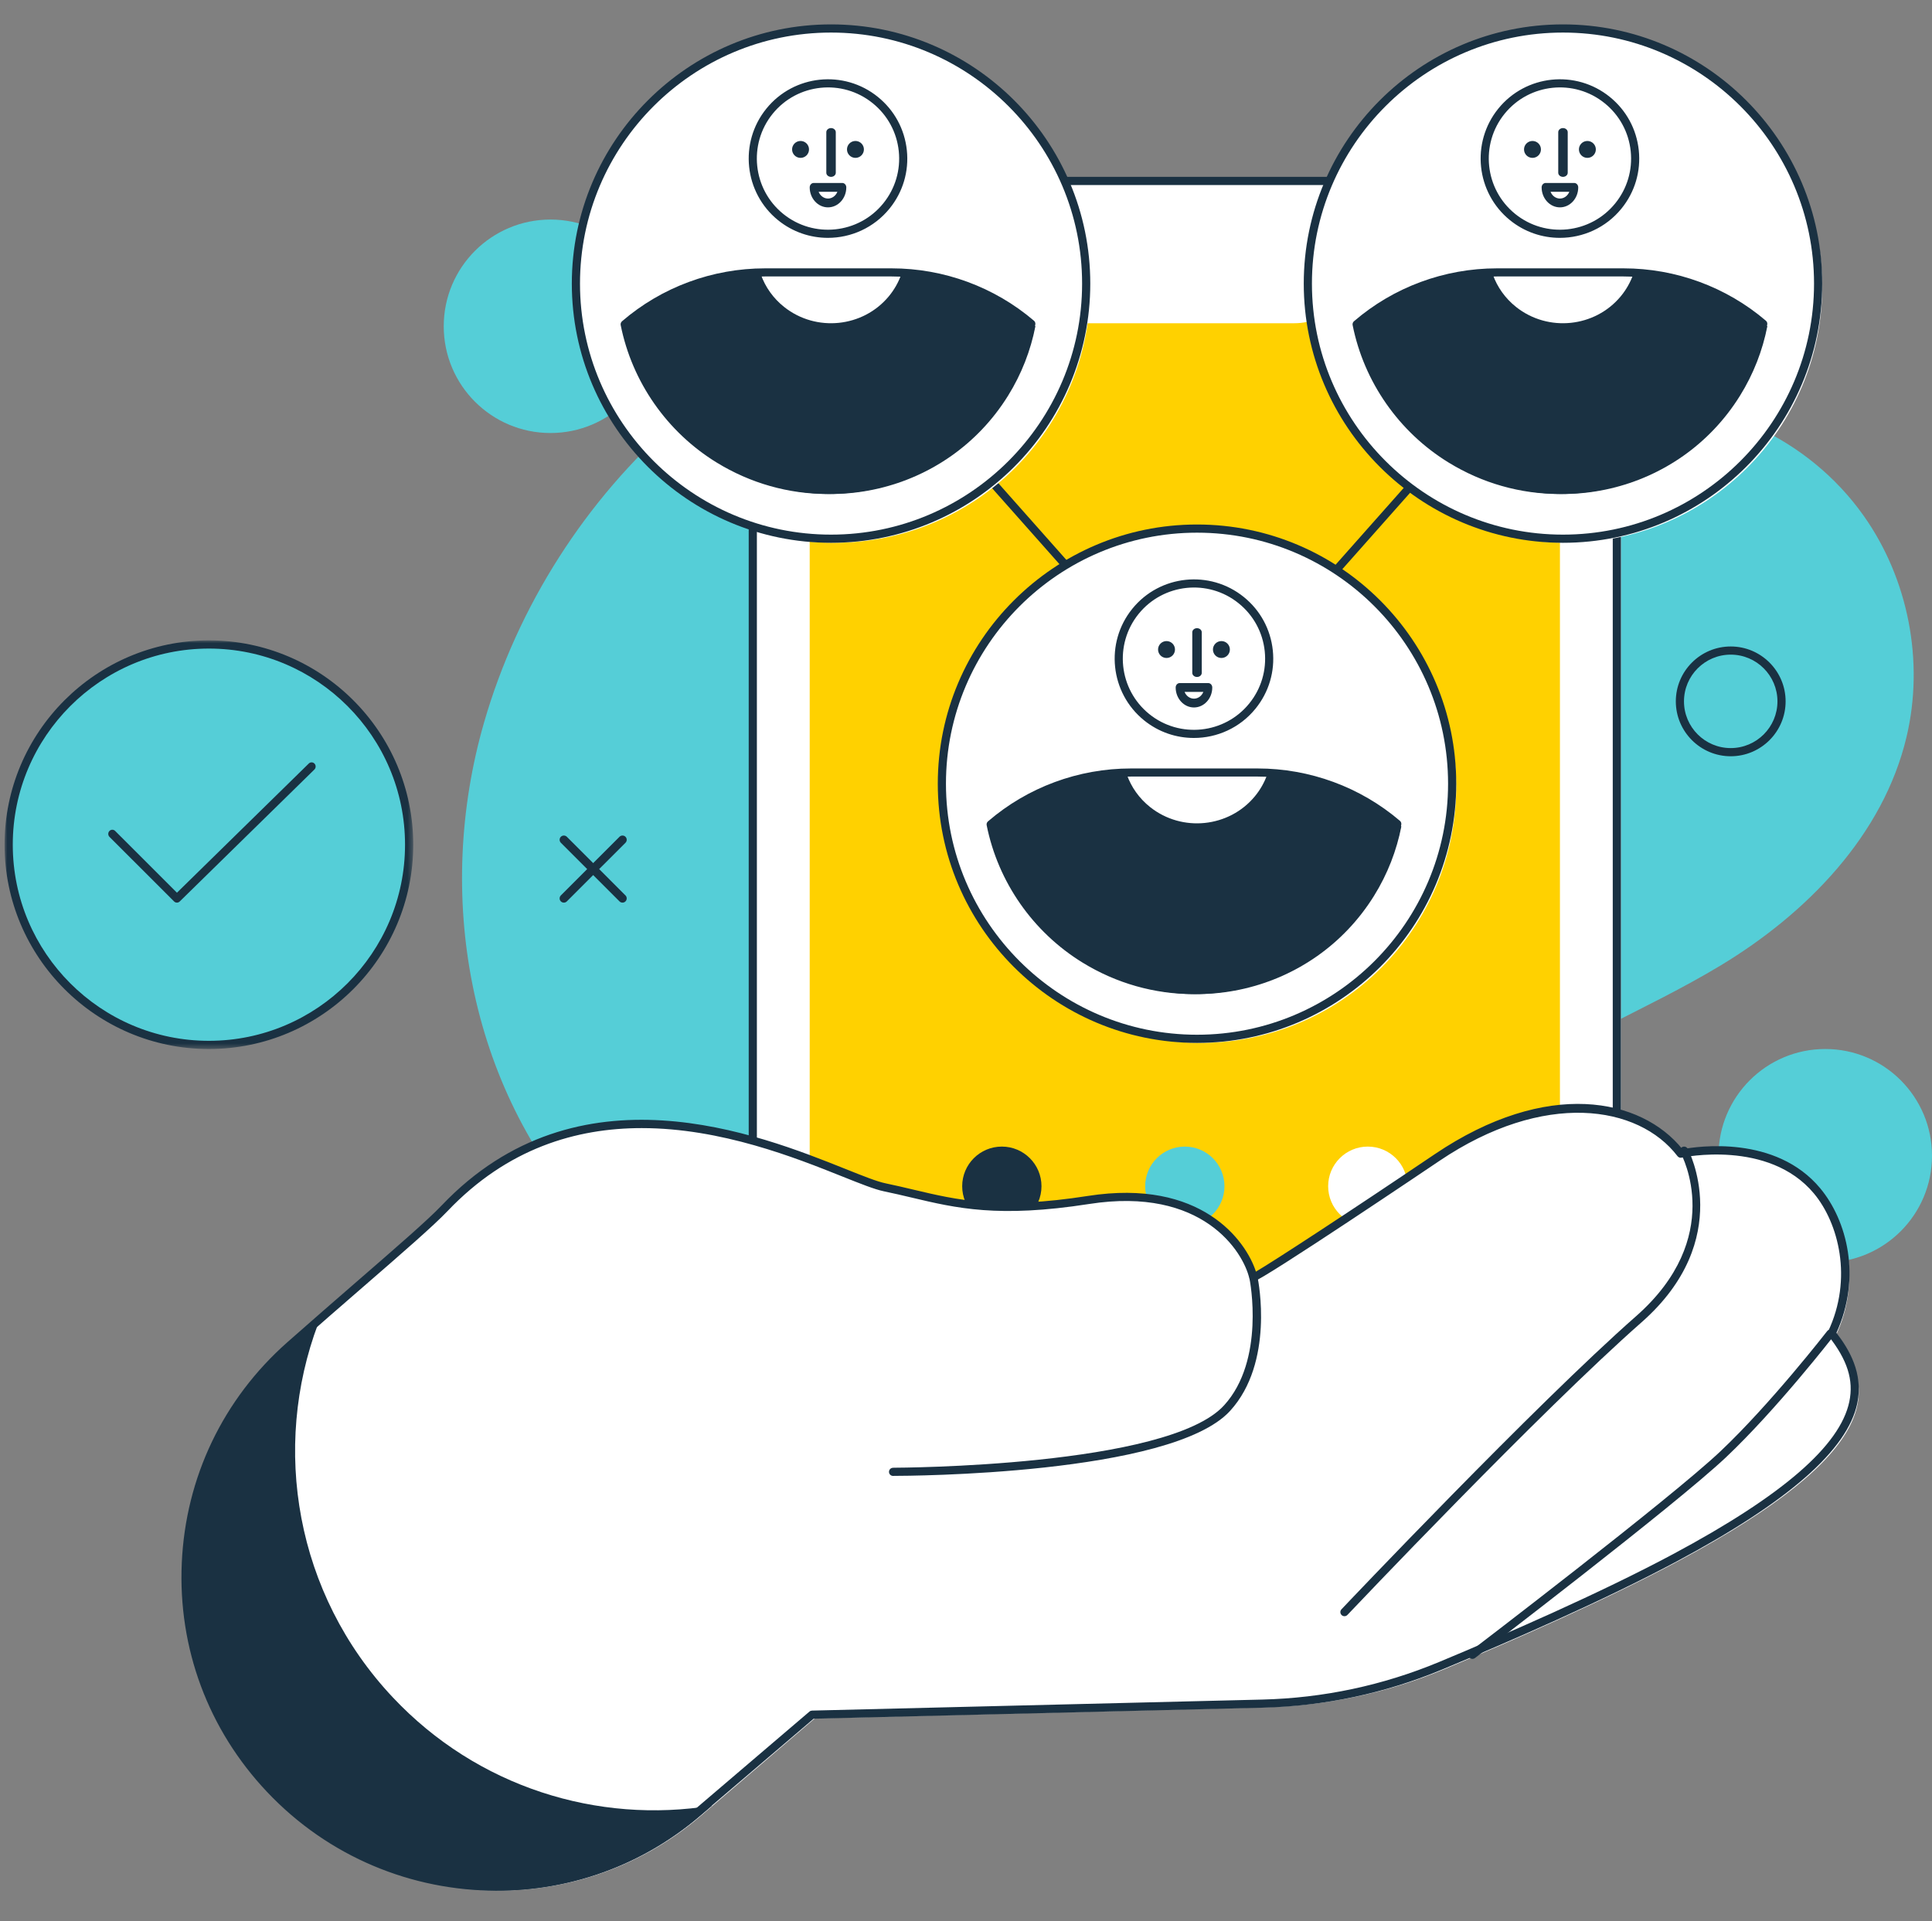 <?xml version="1.0" encoding="UTF-8"?>
<svg width="362px" height="360px" viewBox="0 0 362 360" version="1.1" xmlns="http://www.w3.org/2000/svg" xmlns:xlink="http://www.w3.org/1999/xlink">
    <rect x="0" y="0" width="362" height="360" fill="#808080" stroke="none"/>
    <title>icon/b/001 copy 8</title>
    <defs>
        <polygon id="path-1" points="0 0 76.571 0 76.571 76.571 0 76.571"></polygon>
    </defs>
    <g id="web" stroke="none" stroke-width="1" fill="none" fill-rule="evenodd">
        <g id="icon/b/001-copy-8" transform="translate(2, 0)">
            <g id="Group-110" transform="translate(-1.143, 4.571)">
                <path d="M299.678,187.954 C307.02,184.199 314.462,180.612 321.538,176.343 C337.714,166.583 352.017,151.911 356.376,133.5 C359.718,119.393 356.712,103.9 348.341,92.079 C337.973,77.431 320.444,69.637 302.713,70.521 C289.676,71.171 276.898,77.378 263.739,74.666 C249.72,71.778 238.809,61.349 225.751,56.08 C213.66,51.202 200.567,48.801 187.535,49.182 C141.087,50.536 102.397,87.303 89.849,130.788 C80.566,162.949 86.805,199.015 109.673,224.074 C138.751,255.938 177.017,271.612 215.799,254.998 C235.73,246.459 249.504,229.076 264.335,213.994 C271.948,206.253 280.051,198.832 289.514,193.406 C292.847,191.496 296.251,189.707 299.678,187.954" id="Fill-1" fill="#55CED7"></path>
                <path d="M274.239,272 L169.19,272 C153.384,272 140.571,259.251 140.571,243.524 L140.571,58.19 C140.571,42.464 153.384,29.714 169.19,29.714 L274.239,29.714 C290.044,29.714 302.857,42.464 302.857,58.19 L302.857,243.524 C302.857,259.251 290.044,272 274.239,272" id="Fill-3" fill="#FFFFFF"></path>
                <path d="M156.499,30.103 C147.931,30.103 140.96,37.079 140.96,45.651 L140.96,256.063 C140.96,264.636 147.931,271.611 156.499,271.611 L285.786,271.611 C294.354,271.611 301.326,264.636 301.326,256.063 L301.326,45.651 C301.326,37.079 294.354,30.103 285.786,30.103 L156.499,30.103 Z M285.786,273.143 L156.499,273.143 C147.086,273.143 139.429,265.481 139.429,256.063 L139.429,45.651 C139.429,36.233 147.086,28.571 156.499,28.571 L285.786,28.571 C295.2,28.571 302.857,36.233 302.857,45.651 L302.857,256.063 C302.857,265.481 295.2,273.143 285.786,273.143 L285.786,273.143 Z" id="Fill-5" fill="#1A3142"></path>
                <path d="M150.857,226.354 L150.857,58.218 C150.857,47.525 159.513,38.857 170.193,38.857 L272.093,38.857 C282.772,38.857 291.429,47.525 291.429,58.218 L291.429,226.354 C291.429,237.047 282.772,245.714 272.093,245.714 L170.193,245.714 C159.513,245.714 150.857,237.047 150.857,226.354" id="Fill-7" fill="#FFD100"></path>
                <path d="M188.571,43.778 L188.571,36.571 L253.714,36.571 L253.714,43.778 C253.714,50.526 248.304,56 241.627,56 L200.659,56 C193.982,56 188.571,50.526 188.571,43.778" id="Fill-9" fill="#FFFFFF"></path>
                <path d="M323.429,118.1 C318.6,118.1 314.672,122.029 314.672,126.857 C314.672,131.686 318.6,135.611 323.429,135.611 C328.257,135.611 332.185,131.686 332.185,126.857 C332.185,122.029 328.257,118.1 323.429,118.1 M323.429,137.143 C317.756,137.143 313.143,132.527 313.143,126.857 C313.143,121.185 317.756,116.571 323.429,116.571 C329.101,116.571 333.714,121.185 333.714,126.857 C333.714,132.527 329.101,137.143 323.429,137.143" id="Fill-11" fill="#1A3142"></path>
                <path d="M361.143,212 C361.143,200.955 352.19,192 341.144,192 C330.098,192 321.143,200.955 321.143,212 C321.143,223.045 330.098,232 341.144,232 C352.187,232 361.143,223.045 361.143,212" id="Fill-13" fill="#55CED7"></path>
                <path d="M122.286,56.571 C122.286,45.526 113.33,36.571 102.287,36.571 C91.241,36.571 82.286,45.526 82.286,56.571 C82.286,67.616 91.241,76.571 102.287,76.571 C113.33,76.571 122.286,67.616 122.286,56.571" id="Fill-15" fill="#55CED7"></path>
                <path d="M115.779,164.571 C115.577,164.571 115.372,164.495 115.219,164.339 L104.231,153.353 C103.923,153.044 103.923,152.54 104.231,152.231 C104.54,151.923 105.041,151.923 105.353,152.231 L116.338,163.218 C116.649,163.529 116.649,164.031 116.338,164.339 C116.185,164.495 115.98,164.571 115.779,164.571" id="Fill-17" fill="#1A3142"></path>
                <path d="M104.793,164.571 C104.591,164.571 104.387,164.495 104.234,164.339 C103.922,164.031 103.922,163.529 104.234,163.218 L115.219,152.231 C115.53,151.923 116.031,151.923 116.34,152.231 C116.649,152.54 116.649,153.044 116.34,153.353 L105.352,164.339 C105.199,164.495 104.995,164.571 104.793,164.571" id="Fill-19" fill="#1A3142"></path>
                <path d="M201.488,105.141 C201.297,105.13 201.109,105.043 200.973,104.891 L183.044,84.67 C182.771,84.362 182.8,83.889 183.11,83.615 C183.423,83.341 183.895,83.373 184.17,83.682 L202.099,103.902 C202.371,104.21 202.343,104.683 202.033,104.957 C201.876,105.092 201.679,105.153 201.488,105.141" id="Fill-21" fill="#1A3142"></path>
                <path d="M247.655,105.141 C247.846,105.13 248.034,105.043 248.17,104.891 L266.099,84.67 C266.371,84.362 266.343,83.889 266.033,83.615 C265.72,83.341 265.248,83.373 264.973,83.682 L247.044,103.902 C246.771,104.21 246.8,104.683 247.11,104.957 C247.267,105.092 247.464,105.153 247.655,105.141" id="Fill-23" fill="#1A3142"></path>
                <path d="M228.571,217.714 C228.571,221.816 225.245,225.143 221.143,225.143 C217.041,225.143 213.714,221.816 213.714,217.714 C213.714,213.612 217.041,210.286 221.143,210.286 C225.245,210.286 228.571,213.612 228.571,217.714" id="Fill-25" fill="#55CED7"></path>
                <path d="M194.286,217.714 C194.286,221.816 190.959,225.143 186.857,225.143 C182.755,225.143 179.429,221.816 179.429,217.714 C179.429,213.612 182.755,210.286 186.857,210.286 C190.959,210.286 194.286,213.612 194.286,217.714" id="Fill-27" fill="#1A3142"></path>
                <path d="M262.857,217.714 C262.857,221.816 259.53,225.143 255.429,225.143 C251.327,225.143 248,221.816 248,217.714 C248,213.612 251.327,210.286 255.429,210.286 C259.53,210.286 262.857,213.612 262.857,217.714" id="Fill-29" fill="#FFFFFF"></path>
                <path d="M340.362,218.949 C331.452,208.238 314.787,211.954 314.787,211.954 C307.232,202.044 289.372,198.945 269.07,212.684 C252.44,223.935 235.219,235.23 234.601,235.233 C233.61,230.894 226.416,217.1 203.683,220.656 C183.39,223.829 176.37,220.547 165.427,218.272 C155.695,216.252 113.334,190.161 82.881,222.222 C78.83,226.487 66.754,236.577 53.879,247.988 C29.307,269.767 27.61,307.523 50.127,331.414 C71.449,354.031 106.797,355.934 130.422,335.729 L151.834,317.421 L236.298,315.348 C247.789,315.064 259.129,312.654 269.735,308.229 C282.45,302.924 300.073,295.22 313.672,287.933 C351.959,267.419 350.853,255.553 343.1,245.749 C347.958,235.496 345.217,224.789 340.362,218.949" id="Fill-31" fill="#FFFFFF"></path>
                <path d="M72.719,313.47 C54.472,294.051 50.003,266.719 58.77,243.429 C57.157,244.847 55.515,246.297 53.861,247.768 C29.314,269.594 27.615,307.431 50.112,331.373 C71.41,354.043 106.722,355.946 130.326,335.698 L132.571,333.774 C111.2,337.273 88.593,330.364 72.719,313.47" id="Fill-33" fill="#1A3142"></path>
                <path d="M119.385,206.821 C107.126,206.821 94.22,210.587 83,222.372 C80.357,225.152 74.453,230.272 66.981,236.752 C63.015,240.191 58.523,244.089 53.987,248.102 C42.274,258.462 35.437,272.756 34.734,288.355 C34.031,303.947 39.557,318.794 50.289,330.159 C71.34,352.446 106.104,354.31 129.432,334.405 L150.814,316.156 C150.95,316.042 151.118,315.98 151.292,315.974 L235.656,313.907 C247.091,313.624 258.237,311.257 268.777,306.871 C281.243,301.677 298.963,293.96 312.592,286.673 C333.112,275.7 343.927,266.347 345.652,258.077 C346.493,254.04 345.286,250.245 341.745,245.773 C341.561,245.543 341.529,245.234 341.653,244.972 C346.381,235.018 343.602,224.569 339.022,219.075 C330.519,208.876 314.397,212.324 314.235,212.359 C313.939,212.427 313.638,212.315 313.458,212.077 C306.137,202.493 288.458,199.723 268.836,212.972 C268.5,213.198 235.349,235.574 233.982,235.583 C233.621,235.583 233.311,235.336 233.231,234.988 C232.088,229.983 224.469,217.724 203.217,221.042 C186.206,223.697 178.321,221.828 169.975,219.846 C168.294,219.449 166.561,219.037 164.733,218.66 C163.008,218.301 160.353,217.241 156.992,215.898 C148.241,212.398 134.296,206.821 119.385,206.821 M92.099,349.714 C76.396,349.714 60.765,343.476 49.176,331.207 C38.154,319.539 32.481,304.294 33.204,288.284 C33.925,272.273 40.945,257.597 52.971,246.959 C57.513,242.943 62.008,239.042 65.974,235.601 C73.417,229.147 79.297,224.048 81.89,221.321 C107.471,194.45 141.304,207.978 157.565,214.479 C160.852,215.795 163.451,216.834 165.046,217.164 C166.894,217.547 168.64,217.962 170.329,218.362 C178.524,220.306 186.265,222.143 202.981,219.534 C224.2,216.222 232.582,227.887 234.466,233.716 C237.806,231.767 251.79,222.64 267.977,211.709 C289.061,197.473 306.695,201.21 314.379,210.772 C317.262,210.234 331.854,208.087 340.197,218.097 C345.176,224.071 348.003,234.717 343.236,245.196 C345.572,248.219 348.322,252.765 347.149,258.386 C345.327,267.127 334.261,276.819 313.316,288.019 C299.633,295.335 281.863,303.073 269.365,308.278 C258.65,312.741 247.322,315.147 235.692,315.432 L151.602,317.493 L130.427,335.565 C119.32,345.042 105.681,349.714 92.099,349.714" id="Fill-35" fill="#1A3142"></path>
                <path d="M166.481,272 C166.058,272 165.714,271.658 165.714,271.237 C165.714,270.815 166.058,270.473 166.481,270.473 C166.529,270.473 166.573,270.47 166.621,270.464 C167.207,270.461 217.923,270.337 228.486,258.788 C236.254,250.292 233.322,235.352 233.293,235.202 C233.21,234.789 233.476,234.385 233.894,234.3 C234.3,234.22 234.711,234.486 234.797,234.898 C234.93,235.541 237.919,250.743 229.621,259.816 C218.619,271.844 168.96,271.991 166.703,271.991 C166.671,271.997 166.576,272 166.481,272" id="Fill-37" fill="#1A3142"></path>
                <path d="M251.055,298.286 C250.865,298.286 250.675,298.218 250.527,298.075 C250.218,297.785 250.203,297.299 250.497,296.991 C250.856,296.609 286.789,258.691 305.67,242.091 C322.455,227.336 314.372,212.066 314.019,211.423 C313.817,211.05 313.954,210.585 314.325,210.381 C314.699,210.176 315.165,210.313 315.37,210.683 C315.462,210.852 324.423,227.653 306.688,243.243 C287.858,259.799 251.975,297.664 251.613,298.046 C251.462,298.206 251.26,298.286 251.055,298.286" id="Fill-39" fill="#1A3142"></path>
                <path d="M275.048,306.286 C274.816,306.286 274.589,306.182 274.44,305.981 C274.187,305.643 274.252,305.16 274.586,304.905 C274.959,304.621 312.029,276.337 321.485,267.404 C330.929,258.482 341.392,245.002 341.498,244.866 C341.756,244.531 342.235,244.475 342.567,244.733 C342.896,244.996 342.954,245.476 342.696,245.811 C342.59,245.947 332.056,259.522 322.527,268.523 C313.009,277.513 275.879,305.844 275.506,306.129 C275.368,306.235 275.206,306.286 275.048,306.286" id="Fill-41" fill="#1A3142"></path>
                <path d="M75.429,153.714 C75.429,174.228 58.799,190.857 38.284,190.857 C17.772,190.857 1.143,174.228 1.143,153.714 C1.143,133.2 17.772,116.571 38.284,116.571 C58.799,116.571 75.429,133.2 75.429,153.714" id="Fill-43" fill="#55CED7"></path>
                <g id="Group-47" transform="translate(0, 115.429)">
                    <mask id="mask-2" fill="white">
                        <use xlink:href="#path-1"></use>
                    </mask>
                    <g id="Clip-46"></g>
                    <path d="M38.285,1.534 C18.023,1.534 1.536,18.021 1.536,38.284 C1.536,58.55 18.023,75.037 38.285,75.037 C58.548,75.037 75.034,58.55 75.034,38.284 C75.034,18.021 58.548,1.534 38.285,1.534 M38.285,76.571 C17.175,76.571 -0.001,59.398 -0.001,38.284 C-0.001,17.174 17.175,0 38.285,0 C59.395,0 76.571,17.174 76.571,38.284 C76.571,59.398 59.395,76.571 38.285,76.571" id="Fill-45" fill="#1A3142" mask="url(#mask-2)"></path>
                </g>
                <path d="M32.293,164.571 C32.103,164.571 31.91,164.496 31.764,164.352 L19.657,152.25 C19.359,151.952 19.35,151.459 19.643,151.149 C19.935,150.839 20.415,150.833 20.716,151.134 L32.299,162.71 L57.005,138.499 C57.309,138.204 57.789,138.216 58.078,138.526 C58.365,138.839 58.353,139.332 58.052,139.627 L32.816,164.355 C32.67,164.499 32.48,164.571 32.293,164.571" id="Fill-48" fill="#1A3142"></path>
                <path d="M272,142.857 C272,169.367 250.51,190.857 224,190.857 C197.49,190.857 176,169.367 176,142.857 C176,116.347 197.49,94.857 224,94.857 C250.51,94.857 272,116.347 272,142.857" id="Fill-50" fill="#FFFFFF"></path>
                <path d="M223.429,95.246 C197.49,95.246 176.388,116.347 176.388,142.286 C176.388,168.224 197.49,189.326 223.429,189.326 C249.367,189.326 270.469,168.224 270.469,142.286 C270.469,116.347 249.367,95.246 223.429,95.246 M223.429,190.857 C196.645,190.857 174.857,169.067 174.857,142.286 C174.857,115.502 196.645,93.714 223.429,93.714 C250.212,93.714 272,115.502 272,142.286 C272,169.067 250.212,190.857 223.429,190.857" id="Fill-52" fill="#1A3142"></path>
                <path d="M212.491,110.461 C207.863,116.178 208.745,124.592 214.461,129.221 C220.173,133.853 228.588,132.967 233.215,127.253 C235.459,124.483 236.488,121.007 236.117,117.463 C235.744,113.919 234.015,110.734 231.245,108.493 C225.533,103.861 217.119,104.746 212.491,110.461 Z M222.84,133.714 C219.553,133.714 216.248,132.632 213.499,130.406 C207.134,125.247 206.149,115.869 211.306,109.502 C216.463,103.132 225.839,102.15 232.207,107.308 C235.291,109.805 237.217,113.357 237.631,117.304 C238.046,121.254 236.899,125.127 234.4,128.212 C231.469,131.832 227.171,133.714 222.84,133.714 L222.84,133.714 Z" id="Fill-54" fill="#1A3142"></path>
                <path d="M256.583,163.317 C259.147,159.197 260.835,154.785 261.714,150.293 C254.651,144.238 245.464,140.571 235.412,140.571 L211.561,140.571 C201.456,140.571 192.221,144.277 185.143,150.393 C187.172,160.594 193.278,169.967 202.858,175.879 C221.176,187.187 245.229,181.561 256.583,163.317" id="Fill-56" fill="#1A3142"></path>
                <path d="M235.082,140.571 L211.77,140.571 C211.27,140.571 210.777,140.586 210.286,140.605 C211.108,142.91 212.577,145.03 214.662,146.682 C220.639,151.41 229.407,150.51 234.248,144.672 C235.285,143.421 236.054,142.042 236.571,140.605 C236.078,140.586 235.581,140.571 235.082,140.571" id="Fill-58" fill="#FFFFFF"></path>
                <path d="M223.429,122.286 C222.938,122.286 222.541,121.94 222.541,121.515 L222.541,113.914 C222.541,113.488 222.938,113.143 223.429,113.143 C223.919,113.143 224.317,113.488 224.317,113.914 L224.317,121.515 C224.317,121.94 223.919,122.286 223.429,122.286" id="Fill-60" fill="#1A3142"></path>
                <path d="M219.3,117.143 C219.3,118.017 218.59,118.727 217.716,118.727 C216.838,118.727 216.129,118.017 216.129,117.143 C216.129,116.269 216.838,115.559 217.716,115.559 C218.59,115.559 219.3,116.269 219.3,117.143" id="Fill-62" fill="#1A3142"></path>
                <path d="M229.586,117.143 C229.586,118.017 228.876,118.727 228.002,118.727 C227.124,118.727 226.414,118.017 226.414,117.143 C226.414,116.269 227.124,115.559 228.002,115.559 C228.876,115.559 229.586,116.269 229.586,117.143" id="Fill-64" fill="#1A3142"></path>
                <path d="M185.608,150.202 C187.742,160.261 193.989,169.105 202.795,174.517 C211.433,179.829 221.641,181.483 231.541,179.181 C241.435,176.877 249.837,170.888 255.19,162.319 C257.549,158.546 259.202,154.438 260.109,150.108 C253.023,144.198 244.048,140.947 234.781,140.947 L211.052,140.947 C201.725,140.947 192.709,144.231 185.608,150.202 M222.767,181.714 C215.486,181.714 208.332,179.709 201.985,175.81 C192.694,170.099 186.143,160.715 184.015,150.064 C183.961,149.798 184.056,149.522 184.266,149.343 C191.695,142.949 201.208,139.429 211.052,139.429 L234.781,139.429 C244.563,139.429 254.034,142.914 261.448,149.244 C261.658,149.42 261.753,149.695 261.7,149.965 C260.78,154.638 259.027,159.065 256.494,163.119 C250.922,172.034 242.186,178.264 231.89,180.659 C228.86,181.365 225.803,181.714 222.767,181.714" id="Fill-66" fill="#1A3142"></path>
                <path d="M221.098,125.081 C221.393,125.824 222.07,126.348 222.856,126.348 C223.644,126.348 224.321,125.824 224.616,125.081 L221.098,125.081 Z M222.856,128 C220.967,128 219.429,126.319 219.429,124.255 C219.429,123.799 219.767,123.429 220.185,123.429 L225.53,123.429 C225.947,123.429 226.286,123.799 226.286,124.255 C226.286,126.319 224.747,128 222.856,128 L222.856,128 Z" id="Fill-68" fill="#1A3142"></path>
                <path d="M203.429,49.143 C203.429,75.653 181.938,97.143 155.429,97.143 C128.919,97.143 107.429,75.653 107.429,49.143 C107.429,22.633 128.919,1.143 155.429,1.143 C181.938,1.143 203.429,22.633 203.429,49.143" id="Fill-70" fill="#FFFFFF"></path>
                <path d="M154.857,1.531 C128.919,1.531 107.817,22.633 107.817,48.571 C107.817,74.51 128.919,95.612 154.857,95.612 C180.795,95.612 201.897,74.51 201.897,48.571 C201.897,22.633 180.795,1.531 154.857,1.531 M154.857,97.143 C128.073,97.143 106.286,75.352 106.286,48.571 C106.286,21.788 128.073,0 154.857,0 C181.641,0 203.429,21.788 203.429,48.571 C203.429,75.352 181.641,97.143 154.857,97.143" id="Fill-72" fill="#1A3142"></path>
                <path d="M143.919,16.746 C139.292,22.463 140.174,30.877 145.889,35.506 C151.602,40.138 160.016,39.253 164.644,33.539 C166.887,30.769 167.916,27.292 167.546,23.749 C167.172,20.205 165.444,17.02 162.674,14.779 C156.962,10.147 148.547,11.032 143.919,16.746 Z M154.268,40 C150.981,40 147.677,38.918 144.928,36.691 C138.563,31.533 137.578,22.158 142.735,15.788 C147.891,9.418 157.267,8.435 163.635,13.594 C166.72,16.09 168.645,19.643 169.06,23.59 C169.474,27.539 168.328,31.413 165.829,34.498 C162.897,38.118 158.599,40 154.268,40 L154.268,40 Z" id="Fill-74" fill="#1A3142"></path>
                <path d="M188.011,69.603 C190.576,65.483 192.263,61.071 193.143,56.579 C186.08,50.524 176.893,46.857 166.841,46.857 L142.99,46.857 C132.884,46.857 123.649,50.562 116.571,56.679 C118.601,66.88 124.707,76.252 134.287,82.165 C152.605,93.473 176.658,87.847 188.011,69.603" id="Fill-76" fill="#1A3142"></path>
                <path d="M166.51,46.857 L143.198,46.857 C142.699,46.857 142.205,46.871 141.714,46.891 C142.536,49.196 144.006,51.316 146.091,52.968 C152.068,57.696 160.835,56.796 165.677,50.958 C166.713,49.707 167.483,48.327 168,46.891 C167.503,46.871 167.01,46.857 166.51,46.857" id="Fill-78" fill="#FFFFFF"></path>
                <path d="M154.857,28.571 C154.367,28.571 153.969,28.226 153.969,27.8 L153.969,20.2 C153.969,19.774 154.367,19.429 154.857,19.429 C155.347,19.429 155.745,19.774 155.745,20.2 L155.745,27.8 C155.745,28.226 155.347,28.571 154.857,28.571" id="Fill-80" fill="#1A3142"></path>
                <path d="M150.729,23.429 C150.729,24.303 150.019,25.013 149.145,25.013 C148.267,25.013 147.557,24.303 147.557,23.429 C147.557,22.554 148.267,21.845 149.145,21.845 C150.019,21.845 150.729,22.554 150.729,23.429" id="Fill-82" fill="#1A3142"></path>
                <path d="M161.014,23.429 C161.014,24.303 160.305,25.013 159.43,25.013 C158.553,25.013 157.843,24.303 157.843,23.429 C157.843,22.554 158.553,21.845 159.43,21.845 C160.305,21.845 161.014,22.554 161.014,23.429" id="Fill-84" fill="#1A3142"></path>
                <path d="M117.037,56.488 C119.171,66.546 125.417,75.391 134.224,80.803 C142.862,86.115 153.069,87.768 162.969,85.467 C172.864,83.163 181.265,77.174 186.619,68.604 C188.978,64.831 190.63,60.724 191.538,56.394 C184.452,50.484 175.477,47.233 166.209,47.233 L142.48,47.233 C133.154,47.233 124.137,50.516 117.037,56.488 M154.196,88 C146.915,88 139.761,85.995 133.414,82.096 C124.122,76.385 117.572,67.001 115.443,56.35 C115.39,56.083 115.485,55.808 115.694,55.629 C123.123,49.235 132.636,45.714 142.48,45.714 L166.209,45.714 C175.991,45.714 185.463,49.2 192.877,55.529 C193.087,55.705 193.182,55.981 193.128,56.251 C192.209,60.924 190.456,65.35 187.922,69.405 C182.35,78.32 173.615,84.549 163.318,86.945 C160.288,87.651 157.232,88 154.196,88" id="Fill-86" fill="#1A3142"></path>
                <path d="M152.527,31.367 C152.822,32.11 153.499,32.633 154.284,32.633 C155.072,32.633 155.75,32.11 156.045,31.367 L152.527,31.367 Z M154.284,34.286 C152.396,34.286 150.857,32.605 150.857,30.541 C150.857,30.084 151.196,29.714 151.613,29.714 L156.958,29.714 C157.376,29.714 157.714,30.084 157.714,30.541 C157.714,32.605 156.176,34.286 154.284,34.286 L154.284,34.286 Z" id="Fill-88" fill="#1A3142"></path>
                <path d="M340.571,49.143 C340.571,75.653 319.081,97.143 292.571,97.143 C266.062,97.143 244.571,75.653 244.571,49.143 C244.571,22.633 266.062,1.143 292.571,1.143 C319.081,1.143 340.571,22.633 340.571,49.143" id="Fill-90" fill="#FFFFFF"></path>
                <path d="M292,1.531 C266.062,1.531 244.96,22.633 244.96,48.571 C244.96,74.51 266.062,95.612 292,95.612 C317.938,95.612 339.04,74.51 339.04,48.571 C339.04,22.633 317.938,1.531 292,1.531 M292,97.143 C265.216,97.143 243.429,75.352 243.429,48.571 C243.429,21.788 265.216,0 292,0 C318.784,0 340.571,21.788 340.571,48.571 C340.571,75.352 318.784,97.143 292,97.143" id="Fill-92" fill="#1A3142"></path>
                <path d="M281.062,16.746 C276.435,22.463 277.317,30.877 283.032,35.506 C288.745,40.138 297.159,39.253 301.787,33.539 C304.03,30.769 305.059,27.292 304.689,23.749 C304.315,20.205 302.586,17.02 299.817,14.779 C294.104,10.147 285.69,11.032 281.062,16.746 Z M291.411,40 C288.124,40 284.82,38.918 282.071,36.691 C275.706,31.533 274.721,22.158 279.877,15.788 C285.034,9.418 294.41,8.435 300.778,13.594 C303.862,16.09 305.788,19.643 306.203,23.59 C306.617,27.539 305.471,31.413 302.972,34.498 C300.04,38.118 295.742,40 291.411,40 L291.411,40 Z" id="Fill-94" fill="#1A3142"></path>
                <path d="M325.154,69.603 C327.718,65.483 329.406,61.071 330.286,56.579 C323.223,50.524 314.035,46.857 303.983,46.857 L280.132,46.857 C270.027,46.857 260.792,50.562 253.714,56.679 C255.744,66.88 261.85,76.252 271.429,82.165 C289.748,93.473 313.801,87.847 325.154,69.603" id="Fill-96" fill="#1A3142"></path>
                <path d="M303.653,46.857 L280.341,46.857 C279.842,46.857 279.348,46.871 278.857,46.891 C279.679,49.196 281.149,51.316 283.234,52.968 C289.211,57.696 297.978,56.796 302.82,50.958 C303.856,49.707 304.626,48.327 305.143,46.891 C304.646,46.871 304.153,46.857 303.653,46.857" id="Fill-98" fill="#FFFFFF"></path>
                <path d="M292,28.571 C291.51,28.571 291.112,28.226 291.112,27.8 L291.112,20.2 C291.112,19.774 291.51,19.429 292,19.429 C292.49,19.429 292.888,19.774 292.888,20.2 L292.888,27.8 C292.888,28.226 292.49,28.571 292,28.571" id="Fill-100" fill="#1A3142"></path>
                <path d="M287.871,23.429 C287.871,24.303 287.162,25.013 286.287,25.013 C285.41,25.013 284.7,24.303 284.7,23.429 C284.7,22.554 285.41,21.845 286.287,21.845 C287.162,21.845 287.871,22.554 287.871,23.429" id="Fill-102" fill="#1A3142"></path>
                <path d="M298.157,23.429 C298.157,24.303 297.447,25.013 296.573,25.013 C295.695,25.013 294.986,24.303 294.986,23.429 C294.986,22.554 295.695,21.845 296.573,21.845 C297.447,21.845 298.157,22.554 298.157,23.429" id="Fill-104" fill="#1A3142"></path>
                <path d="M254.179,56.488 C256.314,66.546 262.56,75.391 271.367,80.803 C280.007,86.115 290.212,87.768 300.112,85.467 C310.007,83.163 318.408,77.174 323.762,68.604 C326.121,64.831 327.773,60.724 328.681,56.394 C321.595,50.484 312.62,47.233 303.352,47.233 L279.623,47.233 C270.296,47.233 261.28,50.516 254.179,56.488 M291.338,88 C284.057,88 276.903,85.995 270.557,82.096 C261.265,76.385 254.714,67.001 252.586,56.35 C252.533,56.083 252.627,55.808 252.837,55.629 C260.266,49.235 269.779,45.714 279.623,45.714 L303.352,45.714 C313.134,45.714 322.606,49.2 330.02,55.529 C330.23,55.705 330.324,55.981 330.271,56.251 C329.352,60.924 327.599,65.35 325.065,69.405 C319.493,78.32 310.757,84.549 300.461,86.945 C297.431,87.651 294.374,88 291.338,88" id="Fill-106" fill="#1A3142"></path>
                <path d="M289.67,31.367 C289.965,32.11 290.642,32.633 291.427,32.633 C292.215,32.633 292.893,32.11 293.187,31.367 L289.67,31.367 Z M291.427,34.286 C289.538,34.286 288,32.605 288,30.541 C288,30.084 288.339,29.714 288.756,29.714 L294.101,29.714 C294.519,29.714 294.857,30.084 294.857,30.541 C294.857,32.605 293.319,34.286 291.427,34.286 L291.427,34.286 Z" id="Fill-108" fill="#1A3142"></path>
            </g>
        </g>
    </g>
</svg>